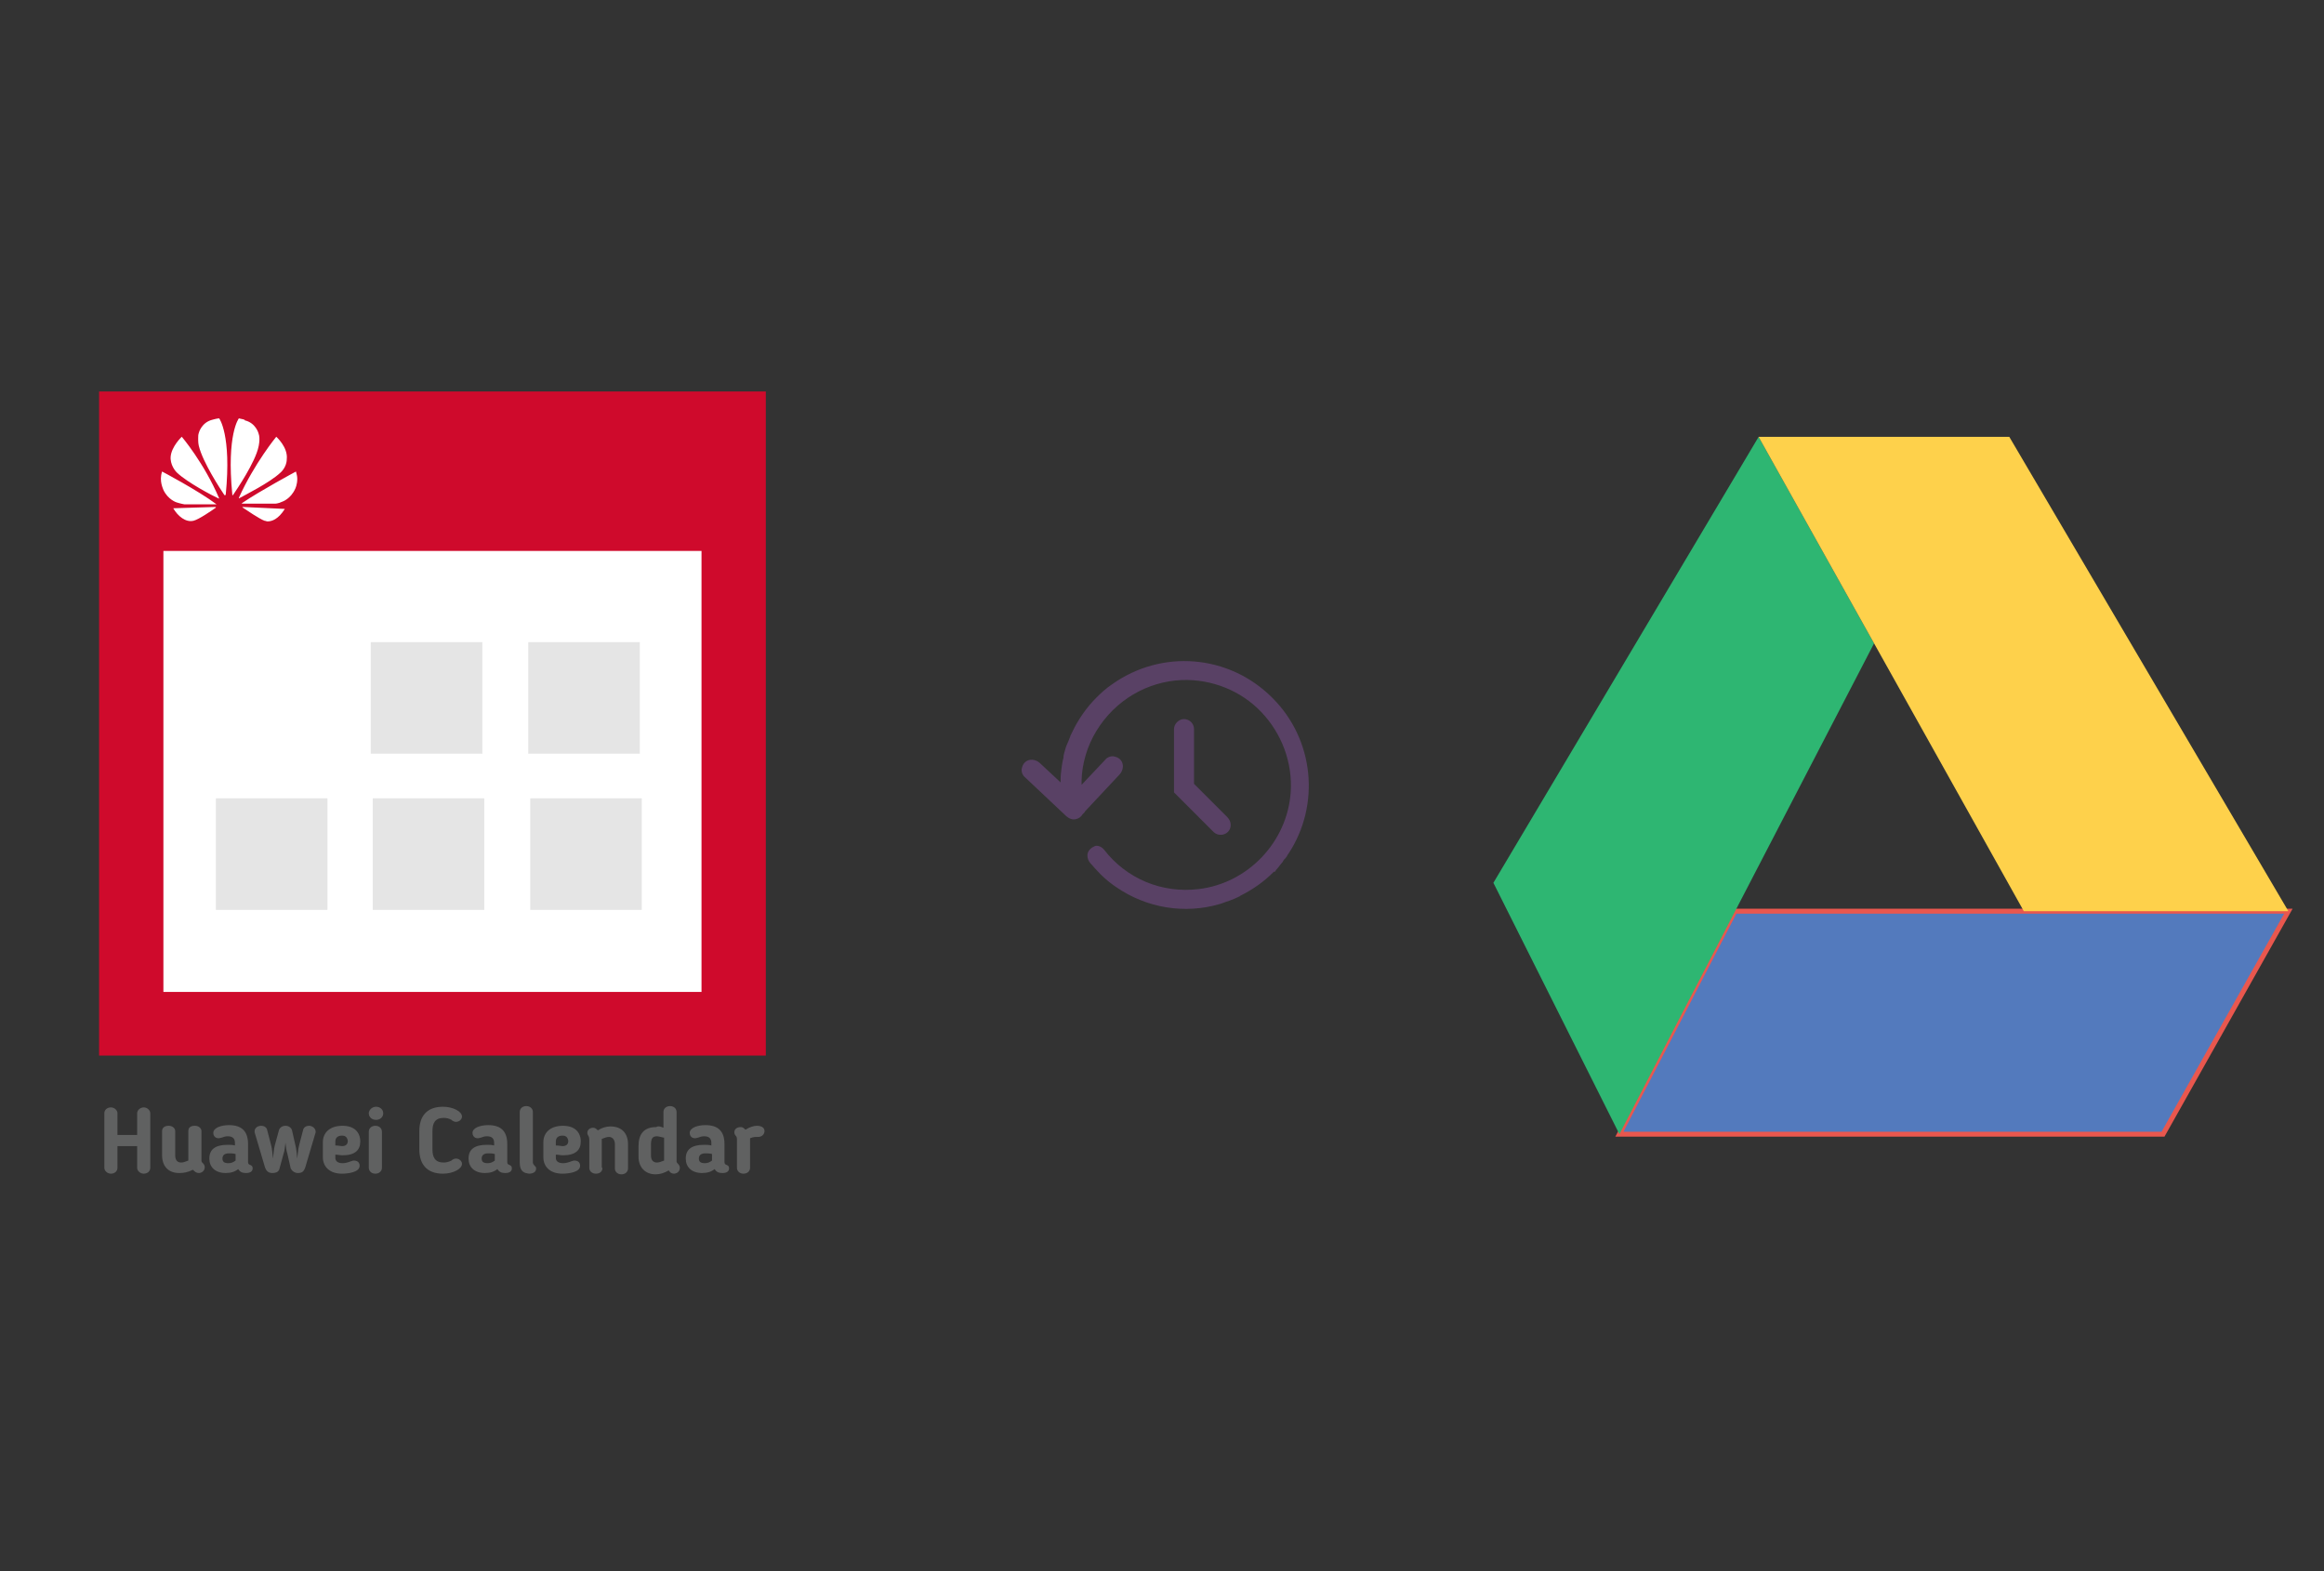 ﻿<?xml version="1.0" encoding="utf-8"?>
<!DOCTYPE svg PUBLIC "-//W3C//DTD SVG 1.1//EN" "http://www.w3.org/Graphics/SVG/1.1/DTD/svg11.dtd">
<svg x="0" y="0" width="392" height="265" xml="http://www.w3.org/XML/1998/namespace" xmlns="http://www.w3.org/2000/svg" xmlns:xlink="http://www.w3.org/1999/xlink" xmlns:xml="http://www.w3.org/XML/1998/namespace" version="1.1">
  <rect width="100%" height="100%" fill="#333333" stroke="none"/>
  <svg x="246" y="57" width="146" height="151" viewBox="0, 0, 131.2, 125.7" xml:space="preserve" id="Layer_1" enable-background="new 0 0 131.2 125.7" xmlns="http://www.w3.org/2000/svg" xmlns:xlink="http://www.w3.org/1999/xlink" xmlns:xml="http://www.w3.org/XML/1998/namespace" version="1.1">
    <style type="text/css">
	.st0{fill:#FFA000;}
	.st1{fill:#FFCA28;}
	.st2{fill:#F7F7F7;}
	.st3{fill:#594165;}
	.st4{fill:#FFFFFF;}
	.st5{opacity:0.9;fill:#FFFFFF;}
	.st6{fill:#4885ED;}
	.st7{fill:#F7F7F7;stroke:#594165;stroke-width:4;stroke-miterlimit:10;}
	.st8{fill:#E0412F;}
	.st9{fill-rule:evenodd;clip-rule:evenodd;fill:#606161;}
	.st10{fill:none;stroke:#58ABF4;stroke-width:0.25;stroke-miterlimit:10;}
	.st11{fill:#036EB1;}
	.st12{fill:#A4C639;}
	.st13{fill:none;stroke:#E0412F;stroke-miterlimit:10;}
	.st14{fill:#046DB2;}
	.st15{fill-rule:evenodd;clip-rule:evenodd;fill:#528FF5;}
	.st16{fill-rule:evenodd;clip-rule:evenodd;fill:#417BE6;}
	.st17{fill-rule:evenodd;clip-rule:evenodd;fill:#4881E8;}
	.st18{fill-rule:evenodd;clip-rule:evenodd;fill:#FBC013;}
	.st19{fill-rule:evenodd;clip-rule:evenodd;fill:#FFFFFF;}
	.st20{fill:#E5E5E5;}
	.st21{fill:#DF871E;}
	.st22{fill:#B6B6B6;}
	.st23{fill:#8C5BA4;}
	.st24{fill:#8DC652;}
	.st25{fill:#497FC1;}
	.st26{fill:#919191;}
	.st27{fill-rule:evenodd;clip-rule:evenodd;fill:#8E8E8E;}
	.st28{fill:#8E8E8E;}
	.st29{fill:#EB3D01;}
	.st30{fill:#F57F20;}
	.st31{fill:#ED7E01;}
	.st32{fill-rule:evenodd;clip-rule:evenodd;fill:#046DB2;}
	.st33{fill:#E0E2E2;}
	.st34{fill:#47D86F;}
	.st35{fill:#4FC9F8;}
	.st36{fill:#FF9327;}
	.st37{fill:#C9C8C4;}
	.st38{fill:#9A9A9A;}
	.st39{fill:#F2F2F2;}
	.st40{fill:#F14336;}
	.st41{fill:#D32E2A;}
	.st42{fill:#FBBB00;}
	.st43{fill:#518EF8;}
	.st44{fill:#28B446;}
	.st45{fill:#A3C53A;}
	.st46{fill:#D6D8D7;}
	.st47{fill:#3A5BBC;}
	.st48{fill:url(#SVGID_43_);}
	.st49{fill:url(#SVGID_44_);}
	.st50{fill:url(#SVGID_45_);}
	.st51{fill:url(#SVGID_46_);}
	.st52{fill:#FFE168;}
	.st53{fill:#006699;}
	.st54{fill:#F4AE01;}
	.st55{fill:#DD191F;}
	.st56{fill:#323232;}
	.st57{fill:#CDCCCA;}
	.st58{fill:#5199F0;}
	.st59{fill:#791BCC;}
	.st60{fill:#C71D2E;}
	.st61{fill:#32DAC4;}
	.st62{fill:#3C5A99;}
	.st63{fill:#FCB714;}
	.st64{fill:#F06415;}
	.st65{fill:#BDCF31;}
	.st66{fill:#00A1E0;}
	.st67{fill:#00A1E3;}
	.st68{fill:#7AAD3E;}
	.st69{fill:#A50034;}
	.st70{fill:#6B6B6B;}
	.st71{fill:#005DAA;}
	.st72{fill:#EB0028;}
	.st73{fill:#888B8D;}
	.st74{fill:#0C4DA2;}
	.st75{fill:#00BFFF;}
	.st76{fill-rule:evenodd;clip-rule:evenodd;fill:#E81123;}
	.st77{fill:#FF6700;}
	.st78{fill:#00BFFE;}
	.st79{fill:#C4C4C4;}
	.st80{fill:url(#SVGID_47_);}
	.st81{fill:url(#SVGID_48_);}
	.st82{fill:url(#SVGID_49_);}
	.st83{fill:url(#SVGID_50_);}
	.st84{fill:#E5E5E5;stroke:#8E8E8E;stroke-width:2;stroke-miterlimit:10;}
	.st85{fill-rule:evenodd;clip-rule:evenodd;fill:#594165;}
	.st86{fill-rule:evenodd;clip-rule:evenodd;fill:#D4D4D4;}
	.st87{fill-rule:evenodd;clip-rule:evenodd;fill:#3669D6;}
	.st88{fill-rule:evenodd;clip-rule:evenodd;fill:#3A81F4;}
	.st89{fill-rule:evenodd;clip-rule:evenodd;fill:#FAFAFA;}
	.st90{fill-rule:evenodd;clip-rule:evenodd;fill:#E0E0E0;}
	.st91{fill:url(#SVGID_59_);}
	.st92{opacity:0.2;fill:#56C7DA;enable-background:new    ;}
	.st93{fill:url(#SVGID_60_);}
	.st94{fill:url(#SVGID_61_);}
	.st95{fill:url(#SVGID_62_);}
	.st96{fill:url(#SVGID_63_);}
	.st97{fill:url(#SVGID_64_);}
	.st98{fill:#FCFCFC;enable-background:new    ;}
	.st99{enable-background:new    ;}
	.st100{fill:#5A5A5A;}
	.st101{fill:#D8D8D8;enable-background:new    ;}
	.st102{fill:#E9574E;}
	.st103{fill:none;stroke:#D8D8D8;stroke-width:0.75;stroke-miterlimit:10;enable-background:new    ;}
	.st104{fill:#E9574E;stroke:#E9574E;stroke-width:0.75;stroke-miterlimit:10;enable-background:new    ;}
	.st105{fill:#E0E0E0;}
	.st106{fill:#537ABD;}
	.st107{fill:#2EB672;}
	.st108{fill:#FED14B;}
</style>
    <g>
      <polygon points="125.8,81.9 41.9,81.9 24.4,115.7 106.8,115.7" class="st106" style="fill:#537ABD;" />
      <polygon points="45.5,10 5.3,77.6 24.4,115.7 63,41.3" class="st107" style="fill:#2EB672;" />
      <polygon points="83.5,10 45.5,10 85.7,81.9 125.8,81.9" class="st108" style="fill:#FED14B;" />
    </g>
  </svg>
  <svg x="146" y="82" width="101" height="101" viewBox="0, 0, 68, 125.7" xml:space="preserve" id="Layer_1#1" enable-background="new 0 0 68 125.7" xmlns="http://www.w3.org/2000/svg" xmlns:xlink="http://www.w3.org/1999/xlink" xmlns:xml="http://www.w3.org/XML/1998/namespace" version="1.1">
    <style type="text/css">
	.st0{fill-rule:evenodd;clip-rule:evenodd;}
	.st1{fill-rule:evenodd;clip-rule:evenodd;fill:#3FBDCF;}
	.st2{fill-rule:evenodd;clip-rule:evenodd;fill:#FFFFFF;}
	.st3{fill:#FFA000;}
	.st4{fill:#FFCA28;}
	.st5{fill:#F7F7F7;}
	.st6{fill:#594165;}
	.st7{fill:#FFFFFF;}
	.st8{opacity:0.9;fill:#FFFFFF;}
	.st9{fill:#4885ED;}
	.st10{fill:#F7F7F7;stroke:#594165;stroke-width:4;stroke-miterlimit:10;}
	.st11{fill:#E0412F;}
	.st12{fill-rule:evenodd;clip-rule:evenodd;fill:#606161;}
	.st13{fill:none;stroke:#58ABF4;stroke-width:0.25;stroke-miterlimit:10;}
	.st14{fill:#036EB1;}
	.st15{fill:#A4C639;}
	.st16{fill:none;stroke:#E0412F;stroke-miterlimit:10;}
	.st17{fill:#046DB2;}
	.st18{fill-rule:evenodd;clip-rule:evenodd;fill:#528FF5;}
	.st19{fill-rule:evenodd;clip-rule:evenodd;fill:#417BE6;}
	.st20{fill-rule:evenodd;clip-rule:evenodd;fill:#4881E8;}
	.st21{fill-rule:evenodd;clip-rule:evenodd;fill:#FBC013;}
	.st22{fill:#E5E5E5;}
	.st23{fill:#DF871E;}
	.st24{fill:#B6B6B6;}
	.st25{fill:#8C5BA4;}
	.st26{fill:#8DC652;}
	.st27{fill:#497FC1;}
	.st28{fill:#919191;}
	.st29{fill-rule:evenodd;clip-rule:evenodd;fill:#8E8E8E;}
	.st30{fill:#8E8E8E;}
	.st31{fill:#EB3D01;}
	.st32{fill:#F57F20;}
	.st33{fill:#ED7E01;}
	.st34{fill-rule:evenodd;clip-rule:evenodd;fill:#046DB2;}
	.st35{fill:#E0E2E2;}
	.st36{fill:#47D86F;}
	.st37{fill:#4FC9F8;}
	.st38{fill:#FF9327;}
	.st39{fill:#C9C8C4;}
	.st40{fill:#9A9A9A;}
	.st41{fill:#F2F2F2;}
	.st42{fill:#F14336;}
	.st43{fill:#D32E2A;}
	.st44{fill:#FBBB00;}
	.st45{fill:#518EF8;}
	.st46{fill:#28B446;}
	.st47{fill:#A3C53A;}
	.st48{fill:#D6D8D7;}
	.st49{fill:#3A5BBC;}
	.st50{fill:url(#SVGID_43_);}
	.st51{fill:url(#SVGID_44_);}
	.st52{fill:url(#SVGID_45_);}
	.st53{fill:url(#SVGID_46_);}
	.st54{fill:#FFE168;}
	.st55{fill:#006699;}
	.st56{fill:#F4AE01;}
	.st57{fill:#DD191F;}
	.st58{fill:#323232;}
	.st59{fill:#CDCCCA;}
	.st60{fill:#5199F0;}
	.st61{fill:#791BCC;}
	.st62{fill:#C71D2E;}
	.st63{fill:#32DAC4;}
	.st64{fill:#3C5A99;}
	.st65{fill:#FCB714;}
	.st66{fill:#F06415;}
	.st67{fill:#BDCF31;}
	.st68{fill:#00A1E0;}
	.st69{fill:#00A1E3;}
	.st70{fill:#7AAD3E;}
	.st71{fill:#A50034;}
	.st72{fill:#6B6B6B;}
	.st73{fill:#005DAA;}
	.st74{fill:#EB0028;}
	.st75{fill:#888B8D;}
	.st76{fill:#0C4DA2;}
	.st77{fill:#00BFFF;}
	.st78{fill-rule:evenodd;clip-rule:evenodd;fill:#E81123;}
	.st79{fill:#FF6700;}
	.st80{fill:#00BFFE;}
	.st81{fill:#C4C4C4;}
	.st82{fill:url(#SVGID_47_);}
	.st83{fill:url(#SVGID_48_);}
	.st84{fill:url(#SVGID_49_);}
	.st85{fill:url(#SVGID_50_);}
	.st86{fill:#E5E5E5;stroke:#8E8E8E;stroke-width:2;stroke-miterlimit:10;}
	.st87{fill-rule:evenodd;clip-rule:evenodd;fill:#594165;}
	.st88{fill-rule:evenodd;clip-rule:evenodd;fill:#D4D4D4;}
	.st89{fill-rule:evenodd;clip-rule:evenodd;fill:#3669D6;}
	.st90{fill-rule:evenodd;clip-rule:evenodd;fill:#3A81F4;}
	.st91{fill-rule:evenodd;clip-rule:evenodd;fill:#FAFAFA;}
	.st92{fill-rule:evenodd;clip-rule:evenodd;fill:#E0E0E0;}
	.st93{fill:url(#SVGID_59_);}
	.st94{opacity:0.2;fill:#56C7DA;enable-background:new    ;}
	.st95{fill:url(#SVGID_60_);}
	.st96{fill:url(#SVGID_61_);}
	.st97{fill:url(#SVGID_62_);}
	.st98{fill:url(#SVGID_63_);}
	.st99{fill:url(#SVGID_64_);}
	.st100{fill:#FCFCFC;enable-background:new    ;}
	.st101{enable-background:new    ;}
	.st102{fill:#5A5A5A;}
	.st103{fill:#D8D8D8;enable-background:new    ;}
	.st104{fill:#E9574E;}
	.st105{fill:none;stroke:#D8D8D8;stroke-width:0.75;stroke-miterlimit:10;enable-background:new    ;}
	.st106{fill:#E9574E;stroke:#E9574E;stroke-width:0.75;stroke-miterlimit:10;enable-background:new    ;}
	.st107{fill:#E0E0E0;}
	.st108{fill:#537ABD;}
	.st109{fill:#2EB672;}
	.st110{fill:#FED14B;}
	.st111{fill:#28CD7E;}
	.st112{fill:#CECECE;}
	.st113{fill-rule:evenodd;clip-rule:evenodd;fill:#FF9D17;}
</style>
    <g>
      <path d="M56.9 44.3 L56.6 44.5 L56.5 44.4 C47.4 35.3 33.3 34.2 22.9 41.6 C21.7 42.4 20.6 43.4 19.6 44.4 C17.5 46.5 15.7 49.1 14.4 51.9 L14.3 52.1 C14.2 52.3 14.1 52.5 14.1 52.6 C13.9 53.2 13.6 53.8 13.4 54.3 L13.2 54.8 C13 55.5 12.8 56.1 12.7 56.7 L12.7 57 C12.5 57.7 12.4 58.4 12.3 59.1 C12.2 60 12.1 60.7 12.1 61.4 L12.1 62.2 L7.7 58.1 C6.8 57.3 5.5 57.2 4.7 57.9 C4.2 58.3 4 58.9 3.9 59.5 C3.9 60.1 4.1 60.7 4.6 61.1 L13.3 69.3 C13.9 69.8 14.6 70.1 15.3 69.9 C15.9 69.8 16.4 69.4 16.7 68.9 L17.1 68.5 L17.1 68.5 L17.2 68.3 L24.5 60.5 C25.3 59.6 25.4 58.3 24.7 57.5 C24.3 57 23.7 56.8 23.1 56.7 C23.1 56.7 23.1 56.7 23.1 56.7 C22.5 56.7 21.9 56.9 21.5 57.4 L16.5 62.7 L16.5 61.7 C16.6 58.2 17.7 54.5 19.6 51.4 C23.5 45 30.2 41 37.6 40.7 C43.8 40.5 49.9 42.9 54.2 47.4 C58.5 51.9 60.8 58 60.4 64.2 C59.7 74.7 51.4 83.4 41 84.6 C33.3 85.5 25.9 82.4 21.2 76.3 C20.8 75.8 20.2 75.5 19.7 75.5 C19.5 75.5 19.4 75.5 19.2 75.6 C18.5 75.9 18 76.4 17.8 77 C17.6 77.7 17.8 78.5 18.3 79.1 C19 79.9 19.7 80.7 20.5 81.5 C21.5 82.5 22.6 83.4 23.8 84.2 C30.2 88.6 38.2 89.9 45.6 87.7 L45.9 87.6 C46.4 87.4 47 87.2 47.6 87 C48.2 86.8 49.1 86.4 49.7 86.1 L49.8 86 C52.4 84.7 54.7 83.1 56.7 81.1 C56.8 81 56.8 81 56.9 80.9 L57 81 C57.1 80.9 57.1 80.9 57.2 80.8 C57.2 80.7 57.3 80.7 57.3 80.6 C57.6 80.3 57.9 79.9 58.2 79.5 C58.4 79.3 58.5 79.1 58.7 78.9 L58.8 78.7 C58.9 78.6 58.9 78.5 59 78.4 C59.1 78.3 59.2 78.2 59.3 78.1 L59.6 77.7 C59.6 77.6 59.7 77.6 59.7 77.5 C59.7 77.4 59.8 77.4 59.8 77.3 L59.9 77.2 C66.7 66.9 65.3 53.2 56.6 44.5 L56.9 44.3 L56.9 44.3 z" class="st6" style="fill:#594165;" />
      <path d="M47.1 69.5 L40.1 62.5 L40.1 51 C40.1 49.8 39.1 48.9 38 48.9 C36.9 48.9 35.9 49.9 35.9 51 L35.9 64.3 L44.2 72.6 C45 73.4 46.4 73.4 47.2 72.6 C47.6 72.2 47.8 71.7 47.8 71.1 C47.8 70.5 47.5 69.9 47.1 69.5 z" class="st6" style="fill:#594165;" />
    </g>
  </svg>
  <svg x="0" y="57" width="146" height="151" viewBox="0, 0, 131.9, 125.7" xml:space="preserve" id="Layer_1#2" enable-background="new 0 0 131.9 125.7" xmlns="http://www.w3.org/2000/svg" xmlns:xlink="http://www.w3.org/1999/xlink" xmlns:xml="http://www.w3.org/XML/1998/namespace" version="1.1">
    <g>
      <rect x="18.4" y="9.7" width="95.1" height="89.9" style="fill:white;" />
      <path d="M15.1 2.8 C15.1 36.6 15.1 70.4 15.1 104 C49.1 104 83 104 116.7 104 C116.7 70.2 116.7 36.6 116.7 2.8 C82.8 2.8 49 2.8 15.1 2.8 z M106.9 94.3 C79.6 94.3 52.3 94.3 24.9 94.3 C24.9 72 24.9 49.7 24.9 27.1 C52.1 27.1 79.4 27.1 106.9 27.1 C106.9 49.4 106.9 71.8 106.9 94.3 z" style="fill:#CF0A2C;" />
      <rect x="56.5" y="41" width="17" height="17" style="fill:#E5E5E5;" />
      <rect x="80.5" y="41" width="17" height="17" style="fill:#E5E5E5;" />
      <rect x="32.9" y="64.8" width="17" height="17" style="fill:#E5E5E5;" />
      <rect x="56.8" y="64.8" width="17" height="17" style="fill:#E5E5E5;" />
      <rect x="80.8" y="64.8" width="17" height="17" style="fill:#E5E5E5;" />
      <path d="M33.4 6.9 C33.1 6.9 32.4 7.1 32.4 7.1 L32.4 7.1 C30.7 7.5 30.3 9.1 30.3 9.1 C30.2 9.4 30.2 9.6 30.2 9.9 L30.2 10.2 C30.2 10.7 30.3 11.1 30.3 11.1 C30.9 13.6 33.6 17.7 34.2 18.6 C34.2 18.6 34.3 18.6 34.3 18.6 C34.4 18.6 34.4 18.5 34.4 18.5 L34.4 18.5 C35.3 9.4 33.4 6.9 33.4 6.9 L33.4 6.9 z M36.4 6.9 C36.4 6.9 34.5 9.3 35.4 18.5 L35.4 18.5 C35.4 18.6 35.4 18.6 35.4 18.6 C35.5 18.6 35.5 18.6 35.5 18.6 L35.5 18.6 C36.1 17.7 38.9 13.6 39.4 11.2 C39.4 11.2 39.7 10 39.4 9.2 C39.4 9.2 39 7.6 37.3 7.2 C37.4 7.1 36.9 7 36.4 6.9 L36.4 6.9 z M27.7 9.7 C27.7 9.7 26.1 11.2 26 12.8 L26 12.8 L26 13 C26 13 26 13 26 13.1 C26.1 14.4 27 15.2 27 15.2 C28.6 16.7 32.4 18.7 33.3 19.1 C33.3 19.1 33.4 19.1 33.4 19.1 C33.4 19.1 33.4 19.1 33.4 19.1 L33.4 19.1 C33.4 19.1 33.4 19.1 33.4 19.1 L33.4 19.1 C31.1 13.7 27.7 9.7 27.7 9.7 L27.7 9.7 z M42.1 9.7 C42.1 9.7 38.8 13.7 36.4 19 L36.4 19 C36.4 19 36.4 19.1 36.4 19.1 C36.4 19.1 36.4 19.1 36.4 19.1 L36.4 19.1 C36.4 19.1 36.4 19.1 36.4 19.1 L36.4 19.1 C37.3 18.6 41.1 16.7 42.7 15.2 C42.7 15.2 43.7 14.4 43.7 13.1 C43.9 11.3 42.1 9.7 42.1 9.7 L42.1 9.7 z M45.1 15 C45.1 15 39.7 17.9 36.9 19.8 L36.9 19.8 L36.9 19.8 C36.9 19.8 36.8 19.8 36.9 19.9 C36.9 19.9 36.9 19.9 37 19.9 L37 19.9 C38 19.9 41.8 19.9 41.9 19.9 C41.9 19.9 42.4 19.9 43 19.6 C43 19.6 44.3 19.2 45 17.6 C45 17.6 45.3 17 45.3 16.1 L45.3 16.1 C45.3 15.7 45.2 15.4 45.1 15 L45.1 15 z M24.7 15 C24.2 16.5 24.9 17.7 24.9 17.8 C25.6 19.3 26.9 19.7 26.9 19.7 C27.5 19.9 28.1 20 28.1 20 C28.2 20 31.9 20 32.9 20 C32.9 20 33 20 33 20 C33 20 33 20 33 20 L33 20 C33 20 33 20 33 20 L33 20 C30.2 17.9 24.7 15 24.7 15 L24.7 15 z M32.8 20.4 L26.4 20.6 C27.1 21.8 28.3 22.8 29.5 22.5 C30.3 22.3 32.2 21 32.9 20.5 L32.9 20.5 C32.9 20.5 32.9 20.4 32.8 20.4 C32.9 20.4 32.8 20.4 32.8 20.4 L32.8 20.4 z M37 20.4 L37 20.4 C37 20.4 37 20.4 37 20.4 C36.9 20.5 36.9 20.5 37 20.5 L37 20.5 C37.6 20.9 39.5 22.2 40.3 22.5 C40.3 22.5 40.4 22.5 40.7 22.6 L40.8 22.6 C41.4 22.6 42.4 22.3 43.4 20.7 L37 20.4 z" id="path4252_3_" style="fill:white;" />
      <g>
        <path d="M21.9 122 C21.4 122 20.9 121.6 20.9 121.1 L20.9 117.8 L17.9 117.8 L17.9 121.1 C17.9 121.6 17.5 122 16.9 122 C16.4 122 15.9 121.6 15.9 121.1 L15.9 112.8 C15.9 112.3 16.3 111.9 16.9 111.9 C17.4 111.9 17.9 112.3 17.9 112.8 L17.9 116.1 L20.9 116.1 L20.9 112.8 C20.9 112.3 21.4 111.9 21.9 111.9 C22.4 111.9 22.9 112.3 22.9 112.8 L22.9 121.1 C22.9 121.6 22.5 122 21.9 122 z" style="fill:#606161;" />
        <path d="M27.3 121.9 C25.6 121.9 24.7 120.8 24.7 119.2 L24.7 115.5 C24.7 115 25.1 114.7 25.7 114.7 C26.3 114.7 26.7 115.1 26.7 115.5 L26.7 119.2 C26.7 119.9 27 120.3 27.6 120.3 C27.9 120.3 28.2 120.2 28.7 120 C28.7 119.9 28.7 119.8 28.7 119.7 L28.7 115.5 C28.7 115 29 114.7 29.7 114.7 C30.3 114.7 30.7 115.1 30.7 115.5 L30.7 120 C30.7 120.2 30.8 120.3 31 120.5 C31.1 120.6 31.2 120.8 31.2 121 C31.2 121.6 30.7 121.9 30.3 121.9 C29.9 121.9 29.7 121.7 29.4 121.4 C28.6 121.8 28 121.9 27.3 121.9 z" style="fill:#606161;" />
        <path d="M37.8 120.2 C37.8 120.6 38 120.6 38.2 120.7 C38.4 120.8 38.5 120.9 38.5 121.2 C38.5 121.6 38.2 121.9 37.5 121.9 C37 121.9 36.6 121.8 36.3 121.3 C35.8 121.7 35.2 121.9 34.4 121.9 C32.8 121.9 31.9 121 31.9 119.7 L31.9 119.7 C31.9 118.3 32.8 117.6 34.7 117.6 C35.1 117.6 35.4 117.6 35.8 117.7 L35.8 117.3 C35.8 116.6 35.4 116.3 34.7 116.3 C34.3 116.3 34.1 116.4 33.8 116.5 C33.7 116.5 33.5 116.6 33.3 116.6 C32.7 116.6 32.5 116.1 32.5 115.8 C32.5 115 33.7 114.6 34.9 114.6 C36.9 114.6 37.8 115.6 37.8 117.5 L37.8 120.2 z M33.9 119.7 L33.9 119.7 C33.9 120.2 34.2 120.4 34.8 120.4 C35.2 120.4 35.5 120.3 35.9 120 L35.9 119 C35.5 118.9 35.2 118.9 34.9 118.9 C34.1 118.9 33.9 119.3 33.9 119.7 z" style="fill:#606161;" />
        <path d="M43.8 119 C43.6 118.4 43.6 117.9 43.5 117.3 C43.4 117.9 43.4 118.5 43.2 119 L42.6 121.2 C42.5 121.7 42.1 121.9 41.5 121.9 C40.9 121.9 40.6 121.6 40.4 121.1 L38.8 115.7 C38.8 115.6 38.8 115.6 38.8 115.5 C38.8 115.1 39.2 114.7 39.8 114.7 C40.2 114.7 40.6 114.9 40.7 115.3 L41.3 117.6 C41.5 118.3 41.5 119 41.6 119.7 C41.7 119 41.7 118.3 41.9 117.6 L42.5 115.4 C42.6 115 43 114.7 43.5 114.7 C44 114.7 44.4 115 44.5 115.4 L45 117.6 C45.2 118.3 45.2 119 45.3 119.7 C45.4 119 45.4 118.3 45.6 117.6 L46.2 115.3 C46.3 114.9 46.7 114.7 47.1 114.7 C47.6 114.7 48.1 115.1 48.1 115.6 C48.1 115.6 48.1 115.7 48.1 115.7 L46.5 121.1 C46.3 121.6 46.1 121.9 45.4 121.9 C44.9 121.9 44.5 121.6 44.3 121.2 L43.8 119 z" style="fill:#606161;" />
        <path d="M51.1 119.1 L51.1 119.6 C51.1 120.1 51.5 120.4 52.2 120.4 C52.6 120.4 53 120.3 53.5 120.1 C53.6 120.1 53.7 120 53.9 120 C54.6 120 54.8 120.4 54.8 120.8 C54.8 121.8 53 122 52.1 122 C50.2 122 49.2 120.9 49.2 119.5 L49.2 117.2 C49.2 115.8 50.2 114.7 52.2 114.7 C54 114.7 54.9 115.7 54.9 117.1 C54.9 118.4 54.1 119.2 52.2 119.2 C51.8 119.2 51.5 119.1 51.1 119.1 z M52.1 116.2 C51.4 116.2 51.1 116.6 51.1 117.1 L51.1 117.7 C51.5 117.7 52 117.8 52.1 117.8 C52.6 117.8 53 117.6 53 117 C52.9 116.4 52.6 116.2 52.1 116.2 z" style="fill:#606161;" />
        <path d="M57.3 113.8 C56.7 113.8 56.2 113.4 56.2 112.8 C56.2 112.3 56.7 111.8 57.3 111.8 C57.9 111.8 58.4 112.2 58.4 112.8 C58.4 113.4 57.9 113.8 57.3 113.8 z M58.2 121.1 C58.2 121.6 57.8 122 57.2 122 C56.6 122 56.2 121.6 56.2 121.1 L56.2 115.6 C56.2 115.1 56.6 114.7 57.2 114.7 C57.8 114.7 58.2 115.1 58.2 115.6 L58.2 121.1 z" style="fill:#606161;" />
        <path d="M65.9 118.3 C65.9 119.5 66.3 120.3 67.6 120.3 C68 120.3 68.4 120.2 68.8 120 L68.9 119.9 C69.1 119.8 69.2 119.7 69.5 119.7 C70 119.7 70.4 120.1 70.4 120.5 C70.4 121.3 69 122 67.5 122 C65 122 63.9 120.5 63.9 118.3 L63.9 115.5 C63.9 113.3 65 111.8 67.5 111.8 C69 111.8 70.4 112.5 70.4 113.3 C70.4 113.7 70 114.1 69.5 114.1 C69.2 114.1 69.1 114 68.9 113.9 L68.8 113.8 C68.4 113.6 68.1 113.5 67.6 113.5 C66.3 113.5 65.9 114.3 65.9 115.5 L65.9 118.3 z" style="fill:#606161;" />
        <path d="M77.3 120.2 C77.3 120.6 77.5 120.6 77.7 120.7 C77.9 120.8 78 120.9 78 121.2 C78 121.6 77.7 121.9 77 121.9 C76.5 121.9 76.1 121.8 75.8 121.3 C75.3 121.7 74.7 121.9 73.9 121.9 C72.3 121.9 71.4 121 71.4 119.7 L71.4 119.7 C71.4 118.3 72.3 117.6 74.2 117.6 C74.6 117.6 74.9 117.6 75.3 117.7 L75.3 117.3 C75.3 116.6 74.9 116.3 74.2 116.3 C73.8 116.3 73.6 116.4 73.3 116.5 C73.2 116.5 73 116.6 72.8 116.6 C72.2 116.6 72 116.1 72 115.8 C72 115 73.2 114.6 74.4 114.6 C76.4 114.6 77.3 115.6 77.3 117.5 L77.3 120.2 z M73.4 119.7 L73.4 119.7 C73.4 120.2 73.7 120.4 74.3 120.4 C74.7 120.4 75 120.3 75.4 120 L75.4 119 C75 118.9 74.7 118.9 74.4 118.9 C73.6 118.9 73.4 119.3 73.4 119.7 z" style="fill:#606161;" />
        <path d="M79.2 120.3 L79.2 112.6 C79.2 112.1 79.6 111.7 80.2 111.7 C80.8 111.7 81.2 112.1 81.2 112.6 L81.2 120.1 C81.2 120.4 81.2 120.5 81.4 120.7 C81.5 120.9 81.7 120.9 81.7 121.2 C81.7 121.7 81.3 122 80.6 122 C80 121.9 79.2 121.8 79.2 120.3 z" style="fill:#606161;" />
        <path d="M84.7 119.1 L84.7 119.6 C84.7 120.1 85.1 120.4 85.8 120.4 C86.2 120.4 86.6 120.3 87.1 120.1 C87.2 120.1 87.3 120 87.5 120 C88.2 120 88.4 120.4 88.4 120.8 C88.4 121.8 86.6 122 85.7 122 C83.8 122 82.8 120.9 82.8 119.5 L82.8 117.2 C82.8 115.8 83.8 114.7 85.8 114.7 C87.6 114.7 88.5 115.7 88.5 117.1 C88.5 118.4 87.7 119.2 85.8 119.2 C85.4 119.2 85.1 119.1 84.7 119.1 z M85.7 116.2 C85 116.2 84.7 116.6 84.7 117.1 L84.7 117.7 C85.1 117.7 85.6 117.8 85.7 117.8 C86.2 117.8 86.6 117.6 86.6 117 C86.5 116.4 86.2 116.2 85.7 116.2 z" style="fill:#606161;" />
        <path d="M91.8 121.1 C91.8 121.6 91.5 122 90.8 122 C90.2 122 89.8 121.6 89.8 121.1 L89.8 116.9 C89.8 116.4 89.7 116.4 89.7 116.3 C89.5 116 89.5 115.9 89.5 115.8 C89.5 115.3 89.9 115 90.4 115 C90.7 115 90.9 115.2 91.1 115.4 C91.7 115 92.4 114.8 93 114.8 C94.8 114.8 95.7 115.9 95.7 117.5 L95.7 121.2 C95.7 121.7 95.3 122.1 94.7 122.1 C94.1 122.1 93.7 121.7 93.7 121.2 L93.7 117.5 C93.7 116.8 93.3 116.4 92.8 116.4 C92.5 116.4 92.2 116.5 91.7 116.7 C91.7 116.8 91.7 116.9 91.7 117 L91.7 121.1 z" style="fill:#606161;" />
        <path d="M101.1 115 L101.1 112.6 C101.1 112.1 101.5 111.7 102.1 111.7 C102.7 111.7 103.1 112.1 103.1 112.6 L103.1 120.1 C103.1 120.3 103.2 120.4 103.4 120.6 C103.5 120.7 103.6 120.9 103.6 121.1 C103.6 121.7 103.1 122 102.7 122 C102.3 122 102.1 121.8 101.9 121.5 C101.2 121.9 100.6 122.1 99.9 122.1 C98.3 122.1 97.3 121 97.3 119.4 L97.3 117.8 C97.3 116.1 98 114.9 100 114.9 C100.3 114.7 100.6 114.8 101.1 115 z M101.1 116.5 C100.7 116.4 100.3 116.3 100.1 116.3 C99.4 116.3 99.2 116.7 99.2 117.6 L99.2 119.2 C99.2 119.9 99.5 120.3 100.1 120.3 C100.4 120.3 100.7 120.2 101.2 120 C101.2 119.9 101.2 119.8 101.2 119.7 L101.2 116.5 z" style="fill:#606161;" />
        <path d="M110.4 120.2 C110.4 120.6 110.6 120.6 110.8 120.7 C111 120.8 111.1 120.9 111.1 121.2 C111.1 121.6 110.8 121.9 110.1 121.9 C109.6 121.9 109.2 121.8 108.9 121.3 C108.4 121.7 107.8 121.9 107 121.9 C105.4 121.9 104.5 121 104.5 119.7 L104.5 119.7 C104.5 118.3 105.4 117.6 107.3 117.6 C107.7 117.6 108 117.6 108.4 117.7 L108.4 117.3 C108.4 116.6 108 116.3 107.3 116.3 C106.9 116.3 106.7 116.4 106.4 116.5 C106.3 116.5 106.1 116.6 105.9 116.6 C105.3 116.6 105.1 116.1 105.1 115.8 C105.1 115 106.3 114.6 107.5 114.6 C109.5 114.6 110.4 115.6 110.4 117.5 L110.4 120.2 z M106.5 119.7 L106.5 119.7 C106.5 120.2 106.8 120.4 107.4 120.4 C107.8 120.4 108.1 120.3 108.5 120 L108.5 119 C108.1 118.9 107.8 118.9 107.5 118.9 C106.7 118.9 106.5 119.3 106.5 119.7 z" style="fill:#606161;" />
        <path d="M114.3 116.6 C114.3 116.7 114.3 116.8 114.3 116.9 L114.3 121.1 C114.3 121.6 113.9 122 113.3 122 C112.7 122 112.3 121.6 112.3 121.1 L112.3 116.9 C112.3 116.6 112.3 116.4 112.1 116.2 C112 116.1 111.9 115.9 111.9 115.7 C111.9 115.2 112.3 114.9 112.9 114.9 C113.2 114.9 113.4 115.1 113.6 115.3 C114.2 114.9 114.9 114.7 115.3 114.7 C116.2 114.7 116.5 115.1 116.5 115.5 C116.5 116 116.1 116.4 115.5 116.4 C115 116.4 114.8 116.4 114.3 116.6 z" style="fill:#606161;" />
      </g>
    </g>
  </svg>
</svg>